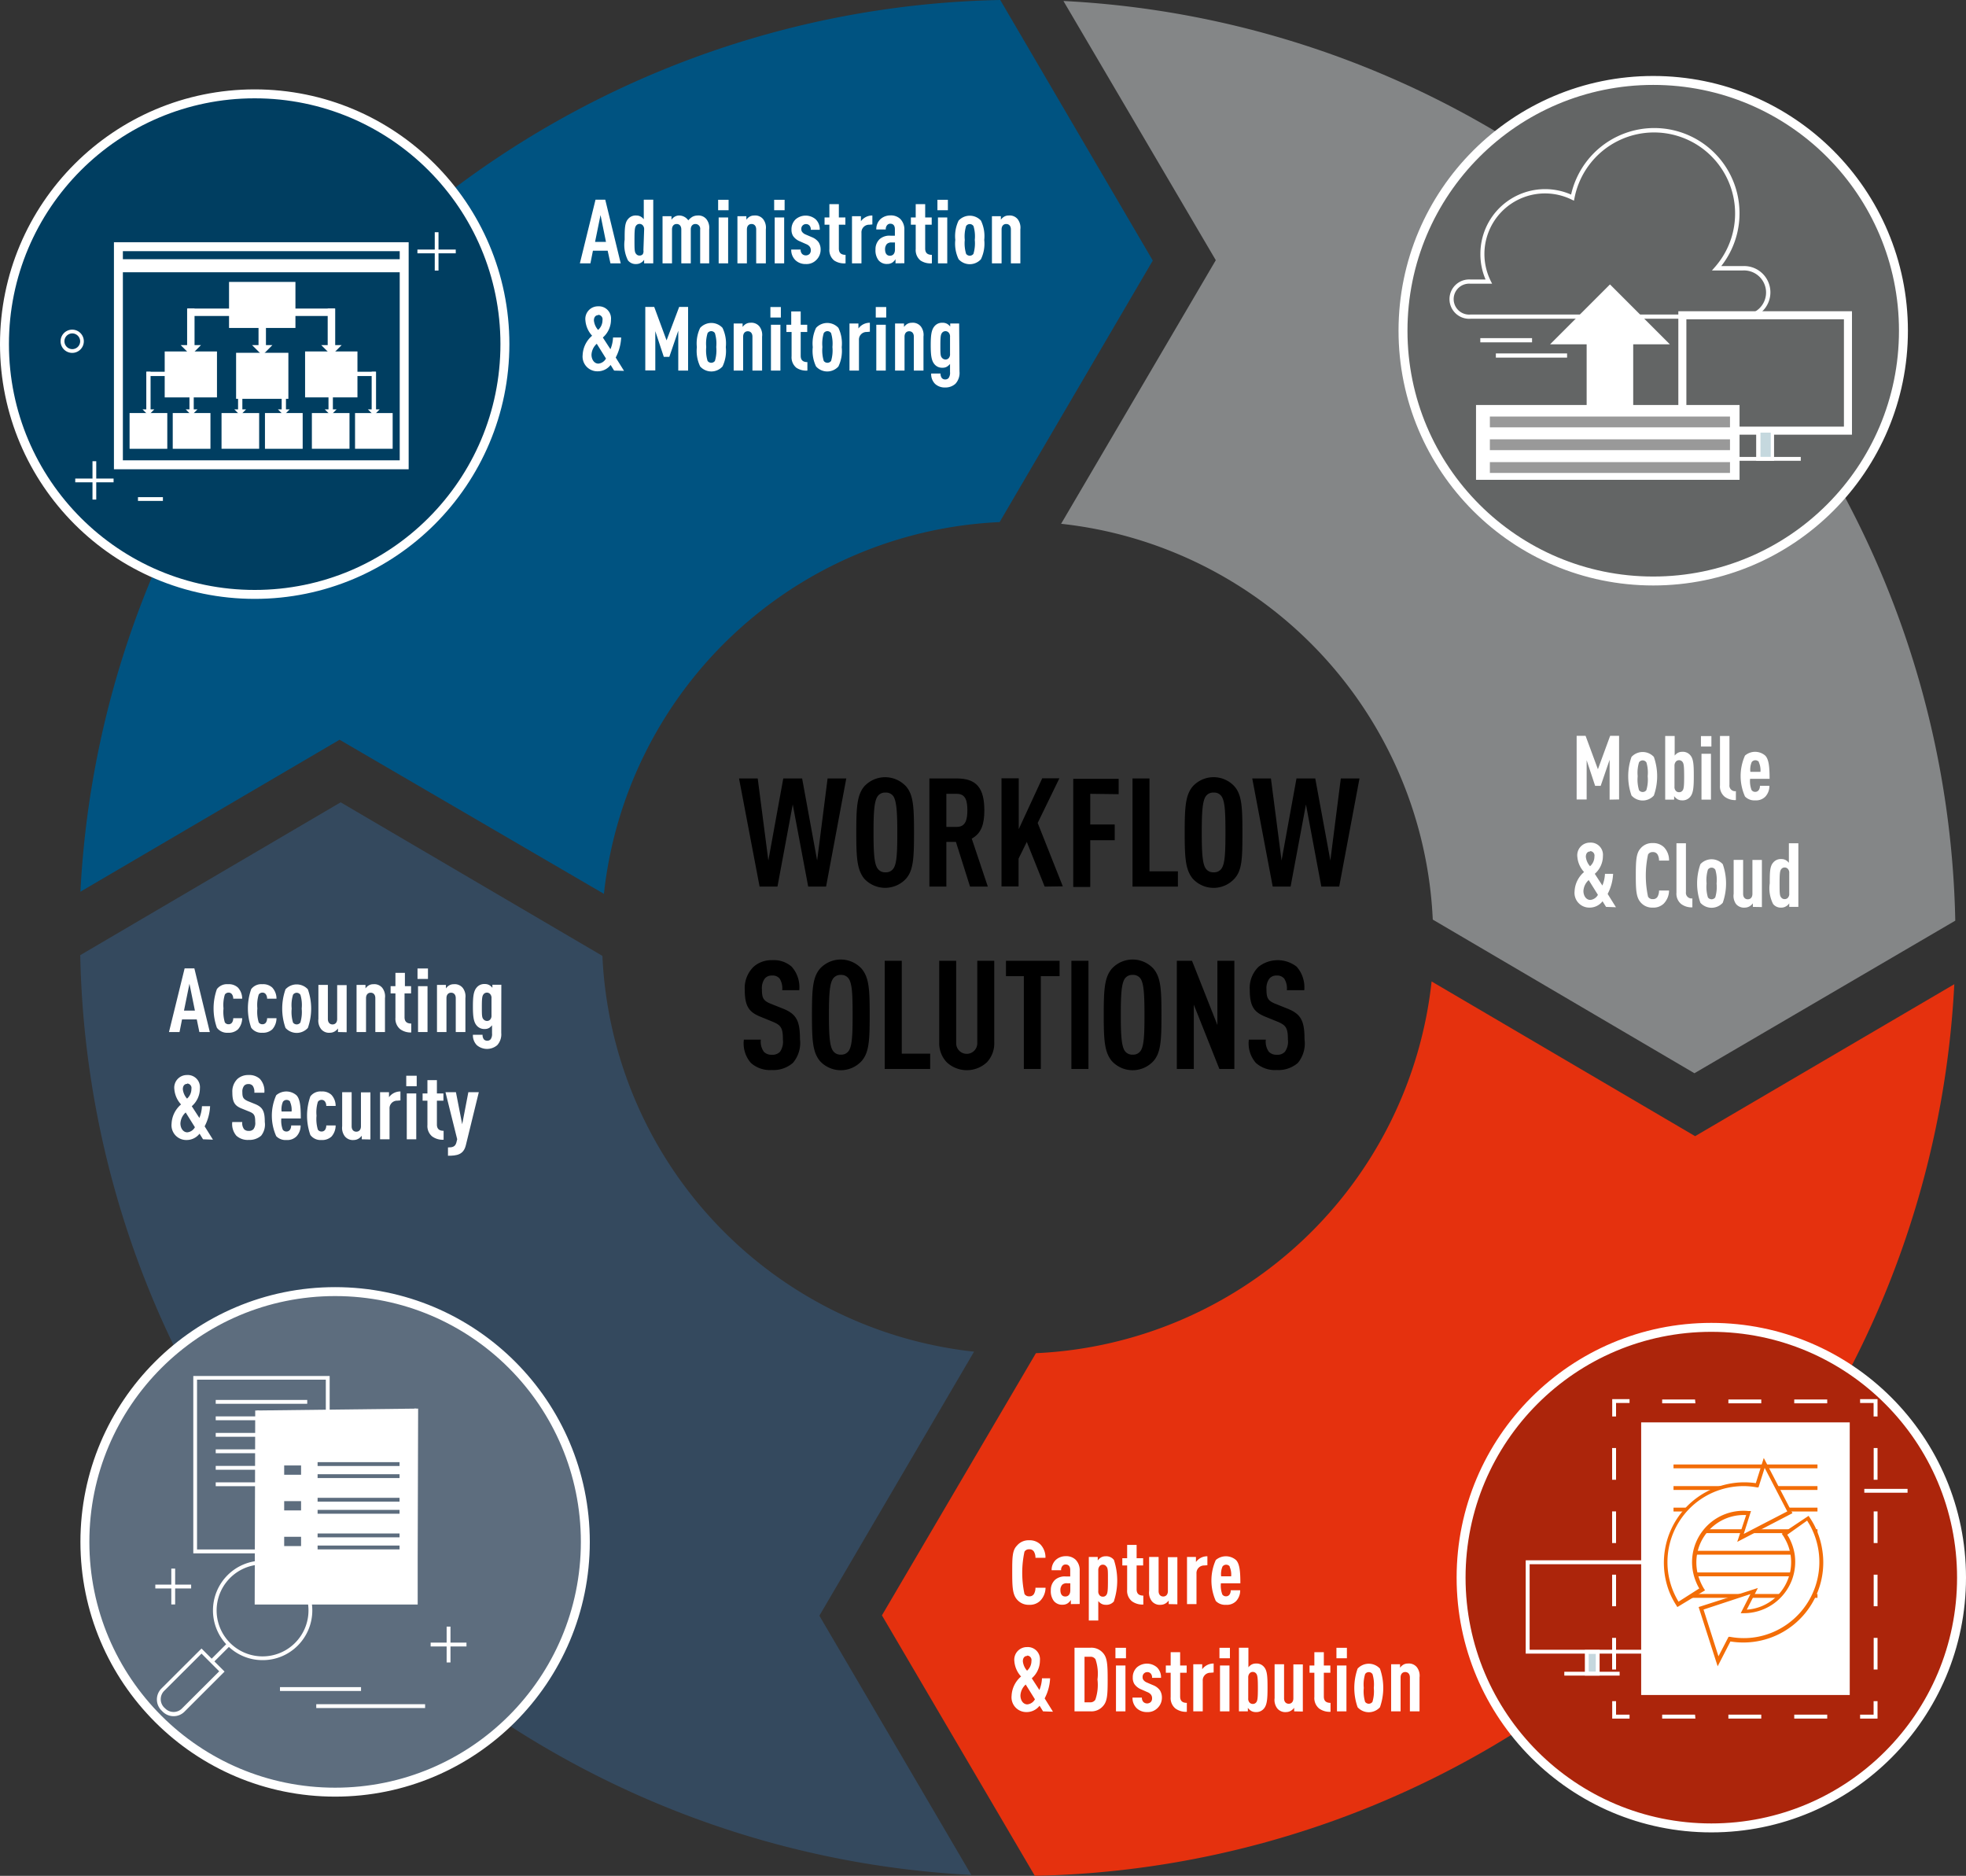 <svg id="Ebene_1" data-name="Ebene 1" xmlns="http://www.w3.org/2000/svg" viewBox="0 0 220 209.86"><rect x="0" y="0" width="220" height="209.86" fill="#333333" stroke="none"/><defs><style>.cls-1{fill:#34495e;}.cls-2{fill:#e5310e;}.cls-3{fill:#848687;}.cls-4{fill:#005381;}.cls-5{fill:#fff;}.cls-6{fill:#636565;}.cls-10,.cls-12,.cls-14,.cls-6,.cls-7{stroke:#fff;stroke-miterlimit:10;}.cls-7{fill:none;stroke-width:0.9px;}.cls-8{fill:#c5d8de;}.cls-9{fill:#999;}.cls-10{fill:#ac250b;}.cls-11{fill:#f36d07;}.cls-12,.cls-13{fill:#5d6d7e;}.cls-14{fill:#003e61;}</style></defs><path class="cls-1" d="M216.69,254.76l-17-29L217,196.22a46.68,46.68,0,0,1-41.59-44.28l-29.29-17.18-29.14,17.1A105.13,105.13,0,0,0,216.69,254.76Z" transform="translate(-108 -45)"/><path class="cls-2" d="M206.69,225.72l17.11,29.14a105.12,105.12,0,0,0,102.89-99.75l-29,17-29.49-17.31a46.68,46.68,0,0,1-44.28,41.59Z" transform="translate(-108 -45)"/><path class="cls-3" d="M326.8,148A105.12,105.12,0,0,0,227,45.11l17.05,29-17.31,29.49a46.68,46.68,0,0,1,41.59,44.28l29.28,17.19Z" transform="translate(-108 -45)"/><path class="cls-4" d="M237,74.15,219.93,45A105.13,105.13,0,0,0,117,144.76l29-17L175.58,145a46.68,46.68,0,0,1,44.28-41.59Z" transform="translate(-108 -45)"/><path d="M200.44,144.19h-2L196.71,135,195,144.19h-2l-2.3-12.1h2.09l1.19,9.18,1.67-9.18h2.11l1.68,9.18,1.17-9.18h2.09Z" transform="translate(-108 -45)"/><path d="M209.4,143.29a3.18,3.18,0,0,1-4.7,0c-.79-1-.88-2.28-.88-5.15s.09-4.18.88-5.15a3.18,3.18,0,0,1,4.7,0c.81.95.88,2.28.88,5.15S210.21,142.34,209.4,143.29ZM208,134.13a1,1,0,0,0-.92-.46,1,1,0,0,0-.9.46c-.36.58-.43,1.8-.43,4s.07,3.44.43,4a1,1,0,0,0,.9.46,1,1,0,0,0,.92-.46c.36-.57.41-1.8.41-4S208.33,134.71,208,134.13Z" transform="translate(-108 -45)"/><path d="M216.55,144.19l-1.58-5H213.9v5H212v-12.1h3.06c2.21,0,3.09,1.07,3.09,3.57,0,1.5-.31,2.57-1.41,3.16l1.8,5.37Zm-1.48-10.38H213.9v3.7h1.17c1,0,1.18-.85,1.18-1.85S216.09,133.81,215.07,133.81Z" transform="translate(-108 -45)"/><path d="M224.9,144.19l-2-5-.92,1.87v3.11h-1.91v-12.1H222v5.69l2.63-5.69h1.92l-2.43,5,2.81,7.09Z" transform="translate(-108 -45)"/><path d="M230,133.81v3.43h2.74V139H230v5.23h-1.9v-12.1h5.08v1.72Z" transform="translate(-108 -45)"/><path d="M234.73,144.19v-12.1h1.9v10.39h3.18v1.71Z" transform="translate(-108 -45)"/><path d="M246.15,143.29a3.16,3.16,0,0,1-4.69,0c-.8-1-.89-2.28-.89-5.15s.09-4.18.89-5.15a3.16,3.16,0,0,1,4.69,0c.81.95.88,2.28.88,5.15S247,142.34,246.15,143.29Zm-1.43-9.16a1,1,0,0,0-.92-.46,1,1,0,0,0-.9.46c-.35.58-.42,1.8-.42,4s.07,3.44.42,4a1,1,0,0,0,.9.46,1,1,0,0,0,.92-.46c.36-.57.41-1.8.41-4S245.08,134.71,244.72,134.13Z" transform="translate(-108 -45)"/><path d="M257.86,144.19h-2L254.14,135l-1.72,9.19h-2l-2.29-12.1h2.09l1.19,9.18,1.67-9.18h2.1l1.69,9.18,1.17-9.18h2.09Z" transform="translate(-108 -45)"/><path d="M196.73,163.91a3.31,3.31,0,0,1-2.36.8,3.2,3.2,0,0,1-2.35-.8,3.33,3.33,0,0,1-.78-2.6h1.9a1.92,1.92,0,0,0,.34,1.36,1.15,1.15,0,0,0,.89.33,1.13,1.13,0,0,0,.92-.34,2,2,0,0,0,.32-1.35c0-1.29-.2-1.61-1.14-2l-1.44-.59c-1.23-.51-1.69-1.17-1.69-3a3.32,3.32,0,0,1,1-2.57,3,3,0,0,1,2.07-.73,3,3,0,0,1,2.18.73,3.45,3.45,0,0,1,.85,2.63h-1.91a2.05,2.05,0,0,0-.28-1.29,1,1,0,0,0-.85-.35,1,1,0,0,0-.82.34,1.79,1.79,0,0,0-.32,1.18c0,1,.15,1.3,1,1.64l1.43.57c1.44.6,1.83,1.36,1.83,3.4A3.44,3.44,0,0,1,196.73,163.91Z" transform="translate(-108 -45)"/><path d="M204.43,163.69a3.16,3.16,0,0,1-4.69,0c-.8-1-.88-2.28-.88-5.15s.08-4.18.88-5.15a3.16,3.16,0,0,1,4.69,0c.82,1,.89,2.28.89,5.15S205.25,162.74,204.43,163.69ZM203,154.53a1,1,0,0,0-.91-.46,1,1,0,0,0-.9.46c-.36.58-.43,1.8-.43,4s.07,3.43.43,4a1,1,0,0,0,.9.46,1,1,0,0,0,.91-.46c.36-.58.41-1.8.41-4S203.36,155.11,203,154.53Z" transform="translate(-108 -45)"/><path d="M207,164.59v-12.1h1.91v10.39h3.18v1.71Z" transform="translate(-108 -45)"/><path d="M218.44,163.84a3.29,3.29,0,0,1-4.5,0,3.09,3.09,0,0,1-.84-2.22v-9.13H215v9.23a1.18,1.18,0,1,0,2.36,0v-9.23h1.9v9.13A3.08,3.08,0,0,1,218.44,163.84Z" transform="translate(-108 -45)"/><path d="M224.47,154.21v10.38h-1.9V154.21h-2v-1.72h6v1.72Z" transform="translate(-108 -45)"/><path d="M227.89,164.59v-12.1h1.91v12.1Z" transform="translate(-108 -45)"/><path d="M237.09,163.69a3.16,3.16,0,0,1-4.69,0c-.8-1-.89-2.28-.89-5.15s.09-4.18.89-5.15a3.16,3.16,0,0,1,4.69,0c.81,1,.88,2.28.88,5.15S237.9,162.74,237.09,163.69Zm-1.43-9.16a1,1,0,0,0-.92-.46,1,1,0,0,0-.9.46c-.35.58-.42,1.8-.42,4s.07,3.43.42,4a1,1,0,0,0,.9.46,1,1,0,0,0,.92-.46c.36-.58.41-1.8.41-4S236,155.11,235.66,154.53Z" transform="translate(-108 -45)"/><path d="M244.45,164.59l-2.86-7.19v7.19h-1.9v-12.1h1.7l2.84,7.19v-7.19h1.9v12.1Z" transform="translate(-108 -45)"/><path d="M253.24,163.91a3.31,3.31,0,0,1-2.36.8,3.2,3.2,0,0,1-2.35-.8,3.33,3.33,0,0,1-.78-2.6h1.9a1.92,1.92,0,0,0,.34,1.36,1.15,1.15,0,0,0,.89.33,1.1,1.1,0,0,0,.91-.34,1.92,1.92,0,0,0,.33-1.35c0-1.29-.21-1.61-1.14-2l-1.45-.59c-1.22-.51-1.68-1.17-1.68-3a3.28,3.28,0,0,1,1-2.57,3.46,3.46,0,0,1,4.25,0,3.49,3.49,0,0,1,.85,2.63H252a2,2,0,0,0-.29-1.29,1,1,0,0,0-.85-.35,1,1,0,0,0-.81.34,1.79,1.79,0,0,0-.33,1.18c0,1,.16,1.3,1,1.64l1.42.57c1.45.6,1.84,1.36,1.84,3.4A3.44,3.44,0,0,1,253.24,163.91Z" transform="translate(-108 -45)"/><path class="cls-5" d="M176.31,74.46,176,73.05h-1.65l-.28,1.41h-1.18l1.75-7.12h1.09l1.73,7.12Zm-1.11-5.4-.61,3h1.22Z" transform="translate(-108 -45)"/><path class="cls-5" d="M180.08,74.46v-.4a1,1,0,0,1-.35.33,1,1,0,0,1-.53.15,1.09,1.09,0,0,1-.93-.41,3.89,3.89,0,0,1-.37-2.31c0-1.14,0-1.88.37-2.3a1.09,1.09,0,0,1,.93-.41,1,1,0,0,1,.53.14,1.16,1.16,0,0,1,.31.28V67.34h1.06v7.12Zm0-3.77a.64.64,0,0,0-.16-.49.48.48,0,0,0-.36-.15.47.47,0,0,0-.39.21c-.14.18-.17.56-.17,1.56s0,1.39.17,1.57a.46.46,0,0,0,.39.2.47.47,0,0,0,.36-.14A.64.64,0,0,0,180,73Z" transform="translate(-108 -45)"/><path class="cls-5" d="M186.35,74.46V70.67a.53.53,0,0,0-.53-.61c-.29,0-.52.2-.52.61v3.79h-1.06V70.67c0-.41-.23-.61-.52-.61s-.52.2-.52.61v3.79h-1.06V69.19h1v.39a1.22,1.22,0,0,1,.35-.33,1,1,0,0,1,.53-.14,1.26,1.26,0,0,1,1,.54,2,2,0,0,1,.47-.4,1.29,1.29,0,0,1,.56-.14,1.16,1.16,0,0,1,1,.41,1.56,1.56,0,0,1,.31,1.14v3.8Z" transform="translate(-108 -45)"/><path class="cls-5" d="M188.36,68.52V67.35h1.17v1.17Zm.06,5.94V69.33h1.06v5.13Z" transform="translate(-108 -45)"/><path class="cls-5" d="M192.62,74.46V70.67c0-.41-.23-.61-.52-.61s-.52.2-.52.61v3.79h-1.06V69.19h1v.39a1.22,1.22,0,0,1,.35-.33,1,1,0,0,1,.53-.14,1.15,1.15,0,0,1,1,.41,1.56,1.56,0,0,1,.3,1.14v3.8Z" transform="translate(-108 -45)"/><path class="cls-5" d="M194.63,68.52V67.35h1.17v1.17Zm.06,5.94V69.33h1.06v5.13Z" transform="translate(-108 -45)"/><path class="cls-5" d="M199.32,74.11a1.52,1.52,0,0,1-1.15.43,1.63,1.63,0,0,1-1.16-.43,1.6,1.6,0,0,1-.47-1.19h1.05a.68.68,0,0,0,.18.5.61.61,0,0,0,.81,0,.57.57,0,0,0,.15-.42.66.66,0,0,0-.11-.39.9.9,0,0,0-.41-.3l-.7-.31a1.69,1.69,0,0,1-.77-.61,1.33,1.33,0,0,1-.17-.72,1.51,1.51,0,0,1,.46-1.13,1.72,1.72,0,0,1,2.25,0,1.53,1.53,0,0,1,.45,1.17h-1a.66.66,0,0,0-.15-.48.49.49,0,0,0-.37-.16.52.52,0,0,0-.54.55.51.51,0,0,0,.08.31.9.9,0,0,0,.39.3l.7.3a1.69,1.69,0,0,1,.77.58,1.52,1.52,0,0,1,.22.86A1.6,1.6,0,0,1,199.32,74.11Z" transform="translate(-108 -45)"/><path class="cls-5" d="M201.34,74.14a1.51,1.51,0,0,1-.53-1.28V70.14h-.54v-.81h.54V67.84h1.06v1.49h.73v.81h-.73V72.8c0,.49.25.71.75.71v.95A2,2,0,0,1,201.34,74.14Z" transform="translate(-108 -45)"/><path class="cls-5" d="M205.28,70.14a.85.85,0,0,0-.88.91v3.41h-1.06V69.19h1v.56a1.56,1.56,0,0,1,1.28-.64v1Z" transform="translate(-108 -45)"/><path class="cls-5" d="M208.21,74.46V74a1.35,1.35,0,0,1-.32.35,1,1,0,0,1-.6.18,1.18,1.18,0,0,1-1-.44,1.83,1.83,0,0,1-.32-1.18,1.53,1.53,0,0,1,.49-1.18,1.68,1.68,0,0,1,1.21-.36h.47v-.73c0-.39-.18-.61-.51-.61a.44.44,0,0,0-.35.15.67.67,0,0,0-.16.49h-1.06a1.54,1.54,0,0,1,.45-1.14,1.64,1.64,0,0,1,1.11-.43,1.52,1.52,0,0,1,1.12.39,1.66,1.66,0,0,1,.46,1.24v3.72Zm-.06-2.33h-.35a.73.73,0,0,0-.55.16.88.88,0,0,0-.21.59c0,.47.19.73.55.73s.56-.27.56-.7Z" transform="translate(-108 -45)"/><path class="cls-5" d="M211,74.14a1.51,1.51,0,0,1-.53-1.28V70.14h-.54v-.81h.54V67.84h1.06v1.49h.73v.81h-.73V72.8c0,.49.25.71.75.71v.95A2,2,0,0,1,211,74.14Z" transform="translate(-108 -45)"/><path class="cls-5" d="M212.9,68.52V67.35h1.17v1.17Zm.06,5.94V69.33H214v5.13Z" transform="translate(-108 -45)"/><path class="cls-5" d="M217.77,74a1.68,1.68,0,0,1-2.5,0,4,4,0,0,1-.37-2.16,4,4,0,0,1,.37-2.16,1.7,1.7,0,0,1,2.5,0,4,4,0,0,1,.37,2.16A4,4,0,0,1,217.77,74Zm-.84-3.71a.49.49,0,0,0-.82,0,4,4,0,0,0-.15,1.55,4.06,4.06,0,0,0,.15,1.56.51.51,0,0,0,.82,0,4.06,4.06,0,0,0,.15-1.56A4,4,0,0,0,216.93,70.27Z" transform="translate(-108 -45)"/><path class="cls-5" d="M221.12,74.46V70.67c0-.41-.23-.61-.52-.61s-.52.2-.52.61v3.79H219V69.19h1v.39a1.22,1.22,0,0,1,.35-.33,1,1,0,0,1,.53-.14,1.15,1.15,0,0,1,1,.41,1.56,1.56,0,0,1,.3,1.14v3.8Z" transform="translate(-108 -45)"/><path class="cls-5" d="M176.72,86.46l-.39-.63a1.82,1.82,0,0,1-1.46.71,1.65,1.65,0,0,1-1.67-1.83,3,3,0,0,1,1.06-2.15,2.85,2.85,0,0,1-.75-1.7,1.41,1.41,0,0,1,1.42-1.59,1.36,1.36,0,0,1,1.44,1.49,2.64,2.64,0,0,1-.91,2l.85,1.31a3.89,3.89,0,0,0,.29-1.31h.91A5.38,5.38,0,0,1,176.9,85l.93,1.49Zm-1.94-3a1.75,1.75,0,0,0-.59,1.22c0,.56.32,1,.77,1a1.08,1.08,0,0,0,.85-.57Zm.16-3.2c-.3,0-.48.23-.48.6a1.87,1.87,0,0,0,.47,1.05,1.44,1.44,0,0,0,.49-1.09A.5.5,0,0,0,174.94,80.22Z" transform="translate(-108 -45)"/><path class="cls-5" d="M183.9,86.46V82l-1,2.92h-.62l-.95-2.87v4.39h-1.12V79.34h1l1.38,3.74L184,79.34h1v7.12Z" transform="translate(-108 -45)"/><path class="cls-5" d="M188.85,86a1.68,1.68,0,0,1-2.5,0,4,4,0,0,1-.37-2.16,4,4,0,0,1,.37-2.16,1.7,1.7,0,0,1,2.5,0,4,4,0,0,1,.37,2.16A4,4,0,0,1,188.85,86ZM188,82.27a.49.49,0,0,0-.82,0,4,4,0,0,0-.15,1.55,4.06,4.06,0,0,0,.15,1.56.51.51,0,0,0,.82,0,4.06,4.06,0,0,0,.15-1.56A4,4,0,0,0,188,82.27Z" transform="translate(-108 -45)"/><path class="cls-5" d="M192.2,86.46V82.67c0-.41-.23-.61-.52-.61s-.52.2-.52.61v3.79H190.1V81.19h1v.39a1.22,1.22,0,0,1,.35-.33,1,1,0,0,1,.53-.14,1.15,1.15,0,0,1,1,.41,1.56,1.56,0,0,1,.3,1.14v3.8Z" transform="translate(-108 -45)"/><path class="cls-5" d="M194.21,80.52V79.35h1.17v1.17Zm.06,5.94V81.33h1.06v5.13Z" transform="translate(-108 -45)"/><path class="cls-5" d="M197.11,86.14a1.51,1.51,0,0,1-.53-1.28V82.14H196v-.81h.54V79.84h1.06v1.49h.73v.81h-.73V84.8c0,.49.25.71.75.71v.95A2,2,0,0,1,197.11,86.14Z" transform="translate(-108 -45)"/><path class="cls-5" d="M201.82,86a1.68,1.68,0,0,1-2.5,0,4,4,0,0,1-.37-2.16,4,4,0,0,1,.37-2.16,1.7,1.7,0,0,1,2.5,0,4,4,0,0,1,.37,2.16A4,4,0,0,1,201.82,86ZM201,82.27a.49.49,0,0,0-.82,0,4,4,0,0,0-.15,1.55,4.06,4.06,0,0,0,.15,1.56.51.51,0,0,0,.82,0,4.06,4.06,0,0,0,.15-1.56A4,4,0,0,0,201,82.27Z" transform="translate(-108 -45)"/><path class="cls-5" d="M205,82.14a.85.85,0,0,0-.88.91v3.41h-1.06V81.19h1v.56a1.56,1.56,0,0,1,1.28-.64v1Z" transform="translate(-108 -45)"/><path class="cls-5" d="M206,80.52V79.35h1.17v1.17Zm.06,5.94V81.33h1.06v5.13Z" transform="translate(-108 -45)"/><path class="cls-5" d="M210.26,86.46V82.67c0-.41-.23-.61-.52-.61s-.52.2-.52.61v3.79h-1.06V81.19h1v.39a1.22,1.22,0,0,1,.35-.33,1,1,0,0,1,.53-.14,1.15,1.15,0,0,1,1,.41,1.56,1.56,0,0,1,.3,1.14v3.8Z" transform="translate(-108 -45)"/><path class="cls-5" d="M215.37,86.56a1.79,1.79,0,0,1-.45,1.37,1.65,1.65,0,0,1-1.14.42,1.59,1.59,0,0,1-1.14-.4,1.54,1.54,0,0,1-.44-1.16h1.05a.8.8,0,0,0,.14.5.48.48,0,0,0,.39.16.47.47,0,0,0,.38-.17,1,1,0,0,0,.15-.65v-.91A1.54,1.54,0,0,1,214,86a.91.91,0,0,1-.53.14,1.09,1.09,0,0,1-.9-.39c-.34-.4-.42-1-.42-2.13s.08-1.72.42-2.12a1.09,1.09,0,0,1,.9-.39,1,1,0,0,1,.55.14,1.4,1.4,0,0,1,.31.28v-.34h1Zm-1.06-3.87a.64.64,0,0,0-.16-.49.48.48,0,0,0-.36-.15.48.48,0,0,0-.39.21c-.14.18-.17.51-.17,1.38s0,1.2.17,1.38a.52.52,0,0,0,.39.2.47.47,0,0,0,.36-.14.64.64,0,0,0,.16-.49Z" transform="translate(-108 -45)"/><path class="cls-5" d="M130.31,160.46l-.29-1.41h-1.65l-.28,1.41h-1.18l1.75-7.12h1.09l1.73,7.12Zm-1.11-5.4-.61,3h1.22Z" transform="translate(-108 -45)"/><path class="cls-5" d="M134.64,160.15a1.52,1.52,0,0,1-1.12.39,1.42,1.42,0,0,1-1.25-.56,6.49,6.49,0,0,1,0-4.32,1.41,1.41,0,0,1,1.25-.55,1.49,1.49,0,0,1,1.11.38,1.82,1.82,0,0,1,.47,1.24h-1a.85.85,0,0,0-.14-.49.45.45,0,0,0-.39-.19.49.49,0,0,0-.41.22,4,4,0,0,0-.15,1.55,4.09,4.09,0,0,0,.15,1.56.48.48,0,0,0,.41.21.47.47,0,0,0,.39-.18.86.86,0,0,0,.14-.5h1A1.89,1.89,0,0,1,134.64,160.15Z" transform="translate(-108 -45)"/><path class="cls-5" d="M138.48,160.15a1.52,1.52,0,0,1-1.12.39,1.42,1.42,0,0,1-1.25-.56,6.49,6.49,0,0,1,0-4.32,1.41,1.41,0,0,1,1.25-.55,1.49,1.49,0,0,1,1.11.38,1.82,1.82,0,0,1,.47,1.24h-1.05a.85.85,0,0,0-.14-.49.45.45,0,0,0-.39-.19.49.49,0,0,0-.41.22,4,4,0,0,0-.15,1.55,4.09,4.09,0,0,0,.15,1.56.48.48,0,0,0,.41.21.47.47,0,0,0,.39-.18.86.86,0,0,0,.14-.5h1.05A1.89,1.89,0,0,1,138.48,160.15Z" transform="translate(-108 -45)"/><path class="cls-5" d="M142.45,160a1.68,1.68,0,0,1-2.5,0,6.49,6.49,0,0,1,0-4.32,1.7,1.7,0,0,1,2.5,0,6.49,6.49,0,0,1,0,4.32Zm-.84-3.71a.49.49,0,0,0-.82,0,4,4,0,0,0-.15,1.55,4.06,4.06,0,0,0,.15,1.56.51.51,0,0,0,.82,0,4.06,4.06,0,0,0,.15-1.56A4,4,0,0,0,141.61,156.27Z" transform="translate(-108 -45)"/><path class="cls-5" d="M145.82,160.46v-.4a1.26,1.26,0,0,1-.36.33,1.06,1.06,0,0,1-.53.15,1.15,1.15,0,0,1-1-.41,1.56,1.56,0,0,1-.3-1.14v-3.8h1.06V159c0,.41.23.61.52.61s.52-.2.52-.61v-3.79h1.06v5.27Z" transform="translate(-108 -45)"/><path class="cls-5" d="M150,160.46v-3.79c0-.41-.23-.61-.52-.61s-.52.2-.52.61v3.79h-1.06v-5.27h1v.39a1.22,1.22,0,0,1,.35-.33,1,1,0,0,1,.53-.14,1.15,1.15,0,0,1,1,.41,1.56,1.56,0,0,1,.3,1.14v3.8Z" transform="translate(-108 -45)"/><path class="cls-5" d="M152.78,160.14a1.51,1.51,0,0,1-.53-1.28v-2.72h-.54v-.81h.54v-1.49h1.06v1.49H154v.81h-.73v2.66c0,.49.25.71.75.71v1A2,2,0,0,1,152.78,160.14Z" transform="translate(-108 -45)"/><path class="cls-5" d="M154.72,154.52v-1.17h1.17v1.17Zm.06,5.94v-5.13h1.06v5.13Z" transform="translate(-108 -45)"/><path class="cls-5" d="M159,160.46v-3.79c0-.41-.23-.61-.52-.61s-.52.2-.52.61v3.79h-1.06v-5.27h1v.39a1.22,1.22,0,0,1,.35-.33,1,1,0,0,1,.53-.14,1.15,1.15,0,0,1,1,.41,1.56,1.56,0,0,1,.3,1.14v3.8Z" transform="translate(-108 -45)"/><path class="cls-5" d="M164.09,160.56a1.8,1.8,0,0,1-.45,1.37,1.76,1.76,0,0,1-2.28,0,1.56,1.56,0,0,1-.44-1.16H162a.8.8,0,0,0,.14.5.48.48,0,0,0,.39.16.47.47,0,0,0,.38-.17,1,1,0,0,0,.15-.65v-.91a1.54,1.54,0,0,1-.29.28.91.91,0,0,1-.53.14,1.09,1.09,0,0,1-.9-.39c-.34-.4-.42-1-.42-2.13s.08-1.72.42-2.12a1.09,1.09,0,0,1,.9-.39,1,1,0,0,1,.55.14,1.4,1.4,0,0,1,.31.28v-.34h1ZM163,156.69a.64.64,0,0,0-.16-.49.48.48,0,0,0-.36-.15.48.48,0,0,0-.39.21c-.14.18-.17.51-.17,1.38s0,1.2.17,1.38a.52.52,0,0,0,.39.2.47.47,0,0,0,.36-.14.64.64,0,0,0,.16-.49Z" transform="translate(-108 -45)"/><path class="cls-5" d="M130.72,172.46l-.39-.63a1.82,1.82,0,0,1-1.46.71,1.65,1.65,0,0,1-1.67-1.83,3,3,0,0,1,1.06-2.15,2.85,2.85,0,0,1-.75-1.7,1.41,1.41,0,0,1,1.42-1.59,1.36,1.36,0,0,1,1.44,1.49,2.64,2.64,0,0,1-.91,2l.85,1.31a3.89,3.89,0,0,0,.29-1.31h.91a5.38,5.38,0,0,1-.61,2.25l.93,1.49Zm-1.94-3a1.75,1.75,0,0,0-.59,1.22c0,.56.32,1,.77,1a1.08,1.08,0,0,0,.85-.57Zm.16-3.2c-.3,0-.48.23-.48.6a1.87,1.87,0,0,0,.47,1.05,1.44,1.44,0,0,0,.49-1.09A.5.5,0,0,0,128.94,166.22Z" transform="translate(-108 -45)"/><path class="cls-5" d="M137.22,172.06a2,2,0,0,1-1.39.47,1.88,1.88,0,0,1-1.38-.47,2,2,0,0,1-.46-1.53h1.12a1.13,1.13,0,0,0,.2.8.68.68,0,0,0,.52.19.66.66,0,0,0,.54-.2,1.14,1.14,0,0,0,.19-.79c0-.76-.12-.95-.67-1.17L135,169c-.72-.3-1-.69-1-1.79a1.94,1.94,0,0,1,.58-1.51,1.79,1.79,0,0,1,1.22-.43,1.77,1.77,0,0,1,1.28.43,2,2,0,0,1,.5,1.55h-1.12a1.18,1.18,0,0,0-.17-.76.59.59,0,0,0-.5-.21.6.6,0,0,0-.48.2,1.06,1.06,0,0,0-.19.7c0,.58.09.76.59,1l.84.34c.85.35,1.08.8,1.08,2A2,2,0,0,1,137.22,172.06Z" transform="translate(-108 -45)"/><path class="cls-5" d="M139.48,170.13a2.83,2.83,0,0,0,.16,1.25.48.48,0,0,0,.41.21.47.47,0,0,0,.4-.2.8.8,0,0,0,.13-.48h1.06a1.76,1.76,0,0,1-.45,1.21,1.45,1.45,0,0,1-1.14.42,1.44,1.44,0,0,1-1.14-.43,5.6,5.6,0,0,1,0-4.58,1.73,1.73,0,0,1,2.26,0c.42.42.49,1.34.49,2.6Zm1-1.87a.51.51,0,0,0-.82,0,2.18,2.18,0,0,0-.15,1.09h1.12A2.18,2.18,0,0,0,140.45,168.26Z" transform="translate(-108 -45)"/><path class="cls-5" d="M145.1,172.15a1.52,1.52,0,0,1-1.12.39,1.42,1.42,0,0,1-1.25-.56,6.49,6.49,0,0,1,0-4.32,1.41,1.41,0,0,1,1.25-.55,1.49,1.49,0,0,1,1.11.38,1.82,1.82,0,0,1,.47,1.24h-1.05a.85.85,0,0,0-.14-.49.45.45,0,0,0-.39-.19.49.49,0,0,0-.41.22,4,4,0,0,0-.15,1.55,4.09,4.09,0,0,0,.15,1.56.48.48,0,0,0,.41.21.47.47,0,0,0,.39-.18.86.86,0,0,0,.14-.5h1.05A1.89,1.89,0,0,1,145.1,172.15Z" transform="translate(-108 -45)"/><path class="cls-5" d="M148.48,172.46v-.4a1.26,1.26,0,0,1-.36.33,1.06,1.06,0,0,1-.53.15,1.15,1.15,0,0,1-1-.41,1.56,1.56,0,0,1-.3-1.14v-3.8h1.06V171c0,.41.23.61.52.61s.52-.2.52-.61v-3.79h1.06v5.27Z" transform="translate(-108 -45)"/><path class="cls-5" d="M152.47,168.14a.85.85,0,0,0-.88.91v3.41h-1.06v-5.27h1v.56a1.56,1.56,0,0,1,1.28-.64v1Z" transform="translate(-108 -45)"/><path class="cls-5" d="M153.46,166.52v-1.17h1.17v1.17Zm.06,5.94v-5.13h1.06v5.13Z" transform="translate(-108 -45)"/><path class="cls-5" d="M156.36,172.14a1.51,1.51,0,0,1-.53-1.28v-2.72h-.54v-.81h.54v-1.49h1.06v1.49h.73v.81h-.73v2.66c0,.49.25.71.75.71v1A2,2,0,0,1,156.36,172.14Z" transform="translate(-108 -45)"/><path class="cls-5" d="M160.13,173.12c-.26,1.07-1,1.18-2,1.18v-.93c.46,0,.81-.05.94-.55l.09-.37-1.31-5.26h1.17l.7,3.59.69-3.59h1.17Z" transform="translate(-108 -45)"/><path class="cls-5" d="M224.4,224.09a1.66,1.66,0,0,1-1.23.45,1.69,1.69,0,0,1-1.38-.61c-.47-.56-.52-1.34-.52-3s0-2.47.52-3a1.69,1.69,0,0,1,1.38-.61,1.72,1.72,0,0,1,1.25.46,2.09,2.09,0,0,1,.57,1.5h-1.12a1.33,1.33,0,0,0-.17-.69.57.57,0,0,0-.53-.26.57.57,0,0,0-.53.27,11.26,11.26,0,0,0,0,4.72.57.57,0,0,0,.53.27.57.57,0,0,0,.53-.26,1.39,1.39,0,0,0,.17-.7H225A2.13,2.13,0,0,1,224.4,224.09Z" transform="translate(-108 -45)"/><path class="cls-5" d="M227.83,224.46V224a1.35,1.35,0,0,1-.32.35,1,1,0,0,1-.6.18,1.18,1.18,0,0,1-1-.44,1.83,1.83,0,0,1-.32-1.18,1.53,1.53,0,0,1,.49-1.18,1.68,1.68,0,0,1,1.21-.36h.47v-.73c0-.39-.18-.61-.51-.61a.44.44,0,0,0-.35.15.67.67,0,0,0-.16.49h-1.06a1.54,1.54,0,0,1,.45-1.14,1.64,1.64,0,0,1,1.11-.43,1.52,1.52,0,0,1,1.12.39,1.66,1.66,0,0,1,.46,1.24v3.72Zm-.06-2.33h-.35a.73.73,0,0,0-.55.16.88.88,0,0,0-.21.59c0,.47.19.73.55.73s.56-.27.56-.7Z" transform="translate(-108 -45)"/><path class="cls-5" d="M232.67,224.13a1.08,1.08,0,0,1-.93.41,1,1,0,0,1-.53-.14,1.36,1.36,0,0,1-.31-.28v2.18h-1.06v-7.11h1v.39a1.23,1.23,0,0,1,.35-.33,1,1,0,0,1,.53-.14,1.08,1.08,0,0,1,.93.41,7.36,7.36,0,0,1,0,4.61Zm-.86-3.87a.47.47,0,0,0-.39-.21.46.46,0,0,0-.36.15.69.69,0,0,0-.16.49V223a.64.64,0,0,0,.16.49.49.49,0,0,0,.36.14.46.46,0,0,0,.39-.2c.14-.18.17-.57.17-1.57S232,220.44,231.81,220.26Z" transform="translate(-108 -45)"/><path class="cls-5" d="M234.66,224.14a1.51,1.51,0,0,1-.53-1.28v-2.72h-.54v-.81h.54v-1.49h1.06v1.49h.73v.81h-.73v2.66c0,.49.25.71.75.71v1A2,2,0,0,1,234.66,224.14Z" transform="translate(-108 -45)"/><path class="cls-5" d="M238.78,224.46v-.4a1.26,1.26,0,0,1-.36.33,1.06,1.06,0,0,1-.53.15,1.15,1.15,0,0,1-1-.41,1.56,1.56,0,0,1-.3-1.14v-3.8h1.06V223c0,.41.23.61.52.61s.52-.2.52-.61v-3.79h1.06v5.27Z" transform="translate(-108 -45)"/><path class="cls-5" d="M242.77,220.14a.85.85,0,0,0-.88.91v3.41h-1.06v-5.27h1v.56a1.56,1.56,0,0,1,1.28-.64v1Z" transform="translate(-108 -45)"/><path class="cls-5" d="M244.62,222.13a2.83,2.83,0,0,0,.16,1.25.48.48,0,0,0,.41.21.47.47,0,0,0,.4-.2.8.8,0,0,0,.13-.48h1.06a1.76,1.76,0,0,1-.45,1.21,1.45,1.45,0,0,1-1.14.42,1.44,1.44,0,0,1-1.14-.43,5.6,5.6,0,0,1,0-4.58,1.73,1.73,0,0,1,2.26,0c.42.42.49,1.34.49,2.6Zm1-1.87a.51.51,0,0,0-.82,0,2.18,2.18,0,0,0-.15,1.09h1.12A2.18,2.18,0,0,0,245.59,220.26Z" transform="translate(-108 -45)"/><path class="cls-5" d="M224.72,236.46l-.39-.63a1.82,1.82,0,0,1-1.46.71,1.65,1.65,0,0,1-1.67-1.83,3,3,0,0,1,1.06-2.15,2.85,2.85,0,0,1-.75-1.7,1.41,1.41,0,0,1,1.42-1.59,1.36,1.36,0,0,1,1.44,1.49,2.64,2.64,0,0,1-.91,2l.85,1.31a3.89,3.89,0,0,0,.29-1.31h.91a5.38,5.38,0,0,1-.61,2.25l.93,1.49Zm-1.94-3a1.75,1.75,0,0,0-.59,1.22c0,.56.32,1,.77,1a1.08,1.08,0,0,0,.85-.57Zm.16-3.2c-.3,0-.48.23-.48.6a1.87,1.87,0,0,0,.47,1.05,1.44,1.44,0,0,0,.49-1.09A.5.5,0,0,0,222.94,230.22Z" transform="translate(-108 -45)"/><path class="cls-5" d="M231.43,235.87a1.71,1.71,0,0,1-1.38.59h-1.81v-7.12h1.81a1.71,1.71,0,0,1,1.38.59c.48.53.52,1.32.52,3S231.91,235.34,231.43,235.87Zm-.84-5.23a.65.65,0,0,0-.57-.29h-.66v5.1H230a.65.65,0,0,0,.57-.29,5.13,5.13,0,0,0,.24-2.27A5,5,0,0,0,230.59,230.64Z" transform="translate(-108 -45)"/><path class="cls-5" d="M232.82,230.52v-1.17H234v1.17Zm.06,5.94v-5.13h1.06v5.13Z" transform="translate(-108 -45)"/><path class="cls-5" d="M237.51,236.11a1.52,1.52,0,0,1-1.15.43,1.63,1.63,0,0,1-1.16-.43,1.6,1.6,0,0,1-.47-1.19h1.05a.68.68,0,0,0,.18.5.61.61,0,0,0,.81,0,.57.57,0,0,0,.15-.42.66.66,0,0,0-.11-.39.9.9,0,0,0-.41-.3l-.7-.31a1.69,1.69,0,0,1-.77-.61,1.33,1.33,0,0,1-.17-.72,1.51,1.51,0,0,1,.46-1.13,1.72,1.72,0,0,1,2.25,0,1.53,1.53,0,0,1,.45,1.17h-1a.66.66,0,0,0-.15-.48.49.49,0,0,0-.37-.16.52.52,0,0,0-.54.55.51.51,0,0,0,.08.31.9.9,0,0,0,.39.3l.7.3a1.69,1.69,0,0,1,.77.58,1.52,1.52,0,0,1,.22.86A1.6,1.6,0,0,1,237.51,236.11Z" transform="translate(-108 -45)"/><path class="cls-5" d="M239.53,236.14a1.51,1.51,0,0,1-.53-1.28v-2.72h-.54v-.81H239v-1.49h1.06v1.49h.73v.81h-.73v2.66c0,.49.25.71.75.71v1A2,2,0,0,1,239.53,236.14Z" transform="translate(-108 -45)"/><path class="cls-5" d="M243.47,232.14a.85.85,0,0,0-.88.91v3.41h-1.06v-5.27h1v.56a1.56,1.56,0,0,1,1.28-.64v1Z" transform="translate(-108 -45)"/><path class="cls-5" d="M244.46,230.52v-1.17h1.17v1.17Zm.06,5.94v-5.13h1.06v5.13Z" transform="translate(-108 -45)"/><path class="cls-5" d="M249.45,236.13a1.09,1.09,0,0,1-.93.41,1,1,0,0,1-.53-.14,1.38,1.38,0,0,1-.35-.33v.39h-1v-7.12h1.06v2.19a1.36,1.36,0,0,1,.31-.28,1,1,0,0,1,.53-.14,1.08,1.08,0,0,1,.93.41c.35.42.37,1.15.37,2.3S249.8,235.71,249.45,236.13Zm-.86-3.87a.47.47,0,0,0-.39-.21.46.46,0,0,0-.36.15.69.69,0,0,0-.16.49V235a.64.64,0,0,0,.16.49.49.49,0,0,0,.36.14.46.46,0,0,0,.39-.2c.14-.18.17-.57.17-1.57S248.73,232.44,248.59,232.26Z" transform="translate(-108 -45)"/><path class="cls-5" d="M252.82,236.46v-.4a1.26,1.26,0,0,1-.36.33,1.06,1.06,0,0,1-.53.15,1.15,1.15,0,0,1-1-.41,1.56,1.56,0,0,1-.3-1.14v-3.8h1.06V235c0,.41.23.61.52.61s.52-.2.52-.61v-3.79h1.06v5.27Z" transform="translate(-108 -45)"/><path class="cls-5" d="M255.61,236.14a1.51,1.51,0,0,1-.53-1.28v-2.72h-.54v-.81h.54v-1.49h1.06v1.49h.73v.81h-.73v2.66c0,.49.25.71.75.71v1A2,2,0,0,1,255.61,236.14Z" transform="translate(-108 -45)"/><path class="cls-5" d="M257.55,230.52v-1.17h1.17v1.17Zm.06,5.94v-5.13h1.06v5.13Z" transform="translate(-108 -45)"/><path class="cls-5" d="M262.42,236a1.68,1.68,0,0,1-2.5,0,6.49,6.49,0,0,1,0-4.32,1.7,1.7,0,0,1,2.5,0,6.49,6.49,0,0,1,0,4.32Zm-.84-3.71a.49.49,0,0,0-.82,0,4,4,0,0,0-.15,1.55,4.06,4.06,0,0,0,.15,1.56.51.51,0,0,0,.82,0,4.06,4.06,0,0,0,.15-1.56A4,4,0,0,0,261.58,232.27Z" transform="translate(-108 -45)"/><path class="cls-5" d="M265.77,236.46v-3.79c0-.41-.23-.61-.52-.61s-.52.2-.52.61v3.79h-1.06v-5.27h1v.39a1.22,1.22,0,0,1,.35-.33,1,1,0,0,1,.53-.14,1.15,1.15,0,0,1,1,.41,1.56,1.56,0,0,1,.3,1.14v3.8Z" transform="translate(-108 -45)"/><path class="cls-5" d="M288.12,134.46V130l-1,2.92h-.62l-.95-2.87v4.39h-1.12v-7.12h1l1.38,3.74,1.37-3.74h1v7.12Z" transform="translate(-108 -45)"/><path class="cls-5" d="M293.07,134a1.68,1.68,0,0,1-2.5,0,6.49,6.49,0,0,1,0-4.32,1.7,1.7,0,0,1,2.5,0,6.49,6.49,0,0,1,0,4.32Zm-.84-3.71a.49.49,0,0,0-.82,0,4,4,0,0,0-.15,1.55,4.06,4.06,0,0,0,.15,1.56.51.51,0,0,0,.82,0,4.06,4.06,0,0,0,.15-1.56A4,4,0,0,0,292.23,130.27Z" transform="translate(-108 -45)"/><path class="cls-5" d="M297.15,134.13a1.09,1.09,0,0,1-.93.41,1,1,0,0,1-.53-.14,1.38,1.38,0,0,1-.35-.33v.39h-1v-7.12h1.06v2.19a1.36,1.36,0,0,1,.31-.28,1,1,0,0,1,.53-.14,1.08,1.08,0,0,1,.93.41c.35.42.37,1.15.37,2.3S297.5,133.71,297.15,134.13Zm-.86-3.87a.47.47,0,0,0-.39-.21.46.46,0,0,0-.36.15.69.69,0,0,0-.16.49V133a.64.64,0,0,0,.16.49.49.49,0,0,0,.36.14.46.46,0,0,0,.39-.2c.14-.18.17-.57.17-1.57S296.43,130.44,296.29,130.26Z" transform="translate(-108 -45)"/><path class="cls-5" d="M298.34,128.52v-1.17h1.17v1.17Zm.06,5.94v-5.13h1.06v5.13Z" transform="translate(-108 -45)"/><path class="cls-5" d="M301,134.14a1.49,1.49,0,0,1-.53-1.28v-5.52h1.06v5.46a.63.63,0,0,0,.72.71v1A1.93,1.93,0,0,1,301,134.14Z" transform="translate(-108 -45)"/><path class="cls-5" d="M303.84,132.13a2.83,2.83,0,0,0,.16,1.25.48.48,0,0,0,.41.21.47.47,0,0,0,.4-.2.8.8,0,0,0,.13-.48H306a1.76,1.76,0,0,1-.45,1.21,1.45,1.45,0,0,1-1.14.42,1.44,1.44,0,0,1-1.14-.43,5.6,5.6,0,0,1,0-4.58,1.73,1.73,0,0,1,2.26,0c.42.42.49,1.34.49,2.6Zm1-1.87a.51.51,0,0,0-.82,0,2.18,2.18,0,0,0-.15,1.09H305A2.18,2.18,0,0,0,304.81,130.26Z" transform="translate(-108 -45)"/><path class="cls-5" d="M287.72,146.46l-.39-.63a1.82,1.82,0,0,1-1.46.71,1.65,1.65,0,0,1-1.67-1.83,3,3,0,0,1,1.06-2.15,2.85,2.85,0,0,1-.75-1.7,1.41,1.41,0,0,1,1.42-1.59,1.36,1.36,0,0,1,1.44,1.49,2.64,2.64,0,0,1-.91,2l.85,1.31a3.89,3.89,0,0,0,.29-1.31h.91a5.38,5.38,0,0,1-.61,2.25l.93,1.49Zm-1.94-3a1.75,1.75,0,0,0-.59,1.22c0,.56.32,1,.77,1a1.08,1.08,0,0,0,.85-.57Zm.16-3.2c-.3,0-.48.23-.48.6a1.87,1.87,0,0,0,.47,1.05,1.44,1.44,0,0,0,.49-1.09A.5.5,0,0,0,285.94,140.22Z" transform="translate(-108 -45)"/><path class="cls-5" d="M294.18,146.09a1.66,1.66,0,0,1-1.23.45,1.69,1.69,0,0,1-1.38-.61c-.47-.56-.52-1.34-.52-3s.05-2.47.52-3a1.69,1.69,0,0,1,1.38-.61,1.72,1.72,0,0,1,1.25.46,2.09,2.09,0,0,1,.57,1.5h-1.12a1.33,1.33,0,0,0-.17-.69.57.57,0,0,0-.53-.26.57.57,0,0,0-.53.27,11.26,11.26,0,0,0,0,4.72.57.57,0,0,0,.53.27.57.57,0,0,0,.53-.26,1.39,1.39,0,0,0,.17-.7h1.12A2.13,2.13,0,0,1,294.18,146.09Z" transform="translate(-108 -45)"/><path class="cls-5" d="M296.13,146.14a1.49,1.49,0,0,1-.53-1.28v-5.52h1.06v5.46a.63.63,0,0,0,.72.71v1A1.93,1.93,0,0,1,296.13,146.14Z" transform="translate(-108 -45)"/><path class="cls-5" d="M300.78,146a1.68,1.68,0,0,1-2.5,0,6.49,6.49,0,0,1,0-4.32,1.7,1.7,0,0,1,2.5,0,6.49,6.49,0,0,1,0,4.32Zm-.84-3.71a.49.49,0,0,0-.82,0,4,4,0,0,0-.15,1.55,4.06,4.06,0,0,0,.15,1.56.51.51,0,0,0,.82,0,4.06,4.06,0,0,0,.15-1.56A4,4,0,0,0,299.94,142.27Z" transform="translate(-108 -45)"/><path class="cls-5" d="M304.15,146.46v-.4a1.26,1.26,0,0,1-.36.33,1.06,1.06,0,0,1-.53.15,1.15,1.15,0,0,1-1-.41A1.56,1.56,0,0,1,302,145v-3.8h1.06V145c0,.41.23.61.52.61s.52-.2.52-.61v-3.79h1.06v5.27Z" transform="translate(-108 -45)"/><path class="cls-5" d="M308.22,146.46v-.4a1,1,0,0,1-.35.33,1,1,0,0,1-.53.15,1.09,1.09,0,0,1-.93-.41,3.89,3.89,0,0,1-.37-2.31c0-1.14,0-1.88.37-2.3a1.09,1.09,0,0,1,.93-.41,1,1,0,0,1,.53.14,1.16,1.16,0,0,1,.31.28v-2.19h1.06v7.12Zm0-3.77a.64.64,0,0,0-.16-.49.48.48,0,0,0-.36-.15.47.47,0,0,0-.39.21c-.14.18-.17.56-.17,1.56s0,1.39.17,1.57a.46.46,0,0,0,.39.2.47.47,0,0,0,.36-.14.64.64,0,0,0,.16-.49Z" transform="translate(-108 -45)"/><circle class="cls-6" cx="185" cy="37" r="28"/><rect class="cls-7" x="188.26" y="35.27" width="18.53" height="12.91"/><path class="cls-5" d="M315,93.4H296V80.06h19ZM296.47,93h18.1V80.48h-18.1Z" transform="translate(-108 -45)"/><rect class="cls-8" x="196.73" y="48.18" width="1.57" height="3.15"/><path class="cls-5" d="M306.52,96.55h-2V93h2ZM305,96.12h1.15V93.4H305Z" transform="translate(-108 -45)"/><rect class="cls-5" x="193.54" y="51.12" width="7.97" height="0.43"/><rect class="cls-5" x="165.17" y="45.31" width="29.49" height="8.37"/><path class="cls-5" d="M303,80.66H272.55a2.2,2.2,0,1,1,0-4.39h1.69a7.13,7.13,0,0,1-.58-2.86,7.24,7.24,0,0,1,10.15-6.64,9.54,9.54,0,1,1,16.8,8H303a2.94,2.94,0,1,1,0,5.87Zm-30.47-3.92a1.73,1.73,0,1,0,0,3.45H303a2.47,2.47,0,1,0,0-4.93h-3.43l.34-.39a9.07,9.07,0,1,0-15.72-7.72l-.06.3-.28-.13a6.78,6.78,0,0,0-9.05,9.08l.17.34Z" transform="translate(-108 -45)"/><polygon class="cls-5" points="177.55 38.52 177.55 45.47 182.76 45.47 182.76 38.52 186.86 38.52 180.16 31.82 173.46 38.52 177.55 38.52"/><rect class="cls-9" x="166.72" y="46.6" width="26.87" height="1.21"/><rect class="cls-9" x="166.72" y="49.15" width="26.87" height="1.21"/><rect class="cls-9" x="166.72" y="51.7" width="26.87" height="1.21"/><rect class="cls-5" x="165.65" y="37.83" width="5.79" height="0.47"/><rect class="cls-5" x="167.39" y="39.54" width="7.97" height="0.47"/><circle class="cls-10" cx="191.5" cy="176.5" r="28"/><path class="cls-5" d="M293.55,230H278.73V219.56h14.82Zm-14.38-.43h13.95V220H279.17Z" transform="translate(-108 -45)"/><rect class="cls-8" x="177.53" y="184.8" width="1.22" height="2.44"/><path class="cls-5" d="M287,232.46h-1.65v-2.87H287Zm-1.22-.43h.79v-2h-.79Z" transform="translate(-108 -45)"/><rect class="cls-5" x="175.05" y="187.03" width="6.19" height="0.43"/><rect class="cls-5" x="183.65" y="159.13" width="23.34" height="30.5"/><rect class="cls-11" x="187.27" y="163.84" width="16.11" height="0.43"/><rect class="cls-11" x="187.27" y="166.26" width="16.11" height="0.43"/><rect class="cls-11" x="187.27" y="168.67" width="16.11" height="0.43"/><rect class="cls-11" x="187.27" y="171.09" width="16.11" height="0.43"/><rect class="cls-11" x="187.27" y="173.5" width="16.11" height="0.43"/><rect class="cls-11" x="187.27" y="175.92" width="16.11" height="0.43"/><rect class="cls-11" x="187.27" y="178.33" width="16.11" height="0.43"/><path class="cls-5" d="M295.77,224.49a8.2,8.2,0,0,1-.8-1.56,8.72,8.72,0,0,1,11.34-11.27l-1.17,3a5.54,5.54,0,0,0-7.19,3.12,5.58,5.58,0,0,0,0,4,6.18,6.18,0,0,0,.51,1Z" transform="translate(-108 -45)"/><path class="cls-5" d="M303.11,228.5a8.71,8.71,0,0,1-3.21-.61l1.17-3a5.54,5.54,0,0,0,6.86-7.87l-.25-.41,2.63-1.79c.14.2.27.42.4.64a8.68,8.68,0,0,1,.51,7.49,8.64,8.64,0,0,1-4.64,4.8A8.77,8.77,0,0,1,303.11,228.5Z" transform="translate(-108 -45)"/><polygon class="cls-5" points="196.61 166.24 195.58 169.5 194.76 172.07 200.29 169.2 197.42 163.67 196.61 166.24"/><polygon class="cls-5" points="193.49 183.47 195.05 180.42 196.28 178.03 190.35 179.93 192.26 185.86 193.49 183.47"/><path class="cls-11" d="M295.7,224.79l-.11-.18a8.63,8.63,0,0,1-.82-1.6,9,9,0,0,1,9.71-12.08l.89-2.82,3.21,6.18-6.18,3.21,1-3a5.32,5.32,0,0,0-5.21,3.36,5.36,5.36,0,0,0,0,3.88,6.2,6.2,0,0,0,.49,1l.12.18Zm7.4-13.53a8.6,8.6,0,0,0-3.38.7,8.51,8.51,0,0,0-4.55,10.89,8.78,8.78,0,0,0,.66,1.34l2.32-1.48a5.64,5.64,0,0,1-.41-.86,5.74,5.74,0,0,1,5.93-7.8l.27,0-.81,2.56,4.87-2.52-2.53-4.87-.69,2.18-.19,0A8.25,8.25,0,0,0,303.1,211.26Z" transform="translate(-108 -45)"/><path class="cls-11" d="M300.21,231.42l-2.13-6.63,6.63-2.13-1.24,2.42a5.28,5.28,0,0,0,1.75-.42,5.32,5.32,0,0,0,3.14-5.75,5.16,5.16,0,0,0-.62-1.75,3.26,3.26,0,0,0-.24-.4l-.12-.17,3-2,.12.17c.14.21.28.43.41.66a9,9,0,0,1,1,2.94,8.93,8.93,0,0,1-.51,4.74,8.94,8.94,0,0,1-9.76,5.54Zm-1.58-6.35,1.67,5.23,1.13-2.18.15,0a8.31,8.31,0,0,0,4.91-.56,8.53,8.53,0,0,0,4-12l-.27-.44L308,216.7l.15.24a5.91,5.91,0,0,1,.67,1.9,5.8,5.8,0,0,1-.33,3,5.77,5.77,0,0,1-5.35,3.64h-.35l1.09-2.14Z" transform="translate(-108 -45)"/><polygon class="cls-5" points="210.1 192.27 208.15 192.27 208.15 191.83 209.66 191.83 209.66 190.32 210.1 190.32 210.1 192.27"/><path class="cls-5" d="M312.47,237.27h-3.69v-.44h3.69Zm-7.38,0h-3.68v-.44h3.68Zm-7.37,0H294v-.44h3.68Z" transform="translate(-108 -45)"/><polygon class="cls-5" points="182.35 192.27 180.41 192.27 180.41 190.32 180.84 190.32 180.84 191.83 182.35 191.83 182.35 192.27"/><path class="cls-5" d="M288.84,231.78h-.44v-3.54h.44Zm0-7.08h-.44v-3.53h.44Zm0-7.07h-.44v-3.54h.44Zm0-7.08h-.44V207h.44Z" transform="translate(-108 -45)"/><polygon class="cls-5" points="180.84 158.47 180.41 158.47 180.41 156.53 182.35 156.53 182.35 156.96 180.84 156.96 180.84 158.47"/><path class="cls-5" d="M312.47,202h-3.69v-.43h3.69Zm-7.38,0h-3.68v-.43h3.68Zm-7.37,0H294v-.43h3.68Z" transform="translate(-108 -45)"/><polygon class="cls-5" points="210.1 158.47 209.66 158.47 209.66 156.96 208.15 156.96 208.15 156.53 210.1 156.53 210.1 158.47"/><path class="cls-5" d="M318.1,231.78h-.43v-3.54h.43Zm0-7.08h-.43v-3.53h.43Zm0-7.07h-.43v-3.54h.43Zm0-7.08h-.43V207h.43Z" transform="translate(-108 -45)"/><rect class="cls-5" x="208.62" y="166.57" width="4.84" height="0.43"/><circle class="cls-12" cx="37.5" cy="172.5" r="28"/><path class="cls-5" d="M144.89,218.78H129.63V198.94h15.26Zm-14.84-.43h14.41v-19H130.05Z" transform="translate(-108 -45)"/><rect class="cls-5" x="24.14" y="156.62" width="10.24" height="0.43"/><rect class="cls-5" x="24.14" y="158.46" width="10.24" height="0.43"/><rect class="cls-5" x="24.14" y="160.31" width="10.24" height="0.43"/><rect class="cls-5" x="24.14" y="162.15" width="10.24" height="0.43"/><rect class="cls-5" x="24.14" y="164" width="10.24" height="0.43"/><rect class="cls-5" x="24.14" y="165.84" width="10.24" height="0.43"/><polygon class="cls-5" points="28.77 157.8 28.71 179.3 41.6 179.3 41.56 179.3 46.52 179.3 46.52 174.25 46.52 174.36 46.58 157.59 28.77 157.8"/><polygon class="cls-5" points="46.74 179.51 28.5 179.51 28.56 157.8 28.98 157.8 28.93 179.09 46.31 179.09 46.31 174.25 46.37 157.59 46.79 157.59 46.74 174.36 46.74 179.51"/><rect class="cls-12" x="31.3" y="163.45" width="2.89" height="2.04"/><rect class="cls-13" x="35.54" y="163.58" width="9.17" height="0.43"/><rect class="cls-13" x="35.54" y="164.93" width="9.17" height="0.43"/><rect class="cls-12" x="31.3" y="167.44" width="2.89" height="2.04"/><rect class="cls-13" x="35.54" y="167.57" width="9.17" height="0.43"/><rect class="cls-13" x="35.54" y="168.92" width="9.17" height="0.43"/><rect class="cls-12" x="31.3" y="171.43" width="2.89" height="2.04"/><rect class="cls-13" x="35.54" y="171.56" width="9.17" height="0.43"/><rect class="cls-13" x="35.54" y="172.91" width="9.17" height="0.43"/><rect class="cls-5" x="48.19" y="183.77" width="4.01" height="0.43"/><rect class="cls-5" x="49.98" y="181.98" width="0.43" height="4.01"/><rect class="cls-5" x="17.38" y="177.28" width="4.01" height="0.43"/><rect class="cls-5" x="19.17" y="175.49" width="0.43" height="4.01"/><path class="cls-5" d="M137.39,230.73a5.51,5.51,0,0,1-3.93-1.63,5.57,5.57,0,0,1,0-7.87,5.55,5.55,0,0,1,7.86,0,5.57,5.57,0,0,1,0,7.87A5.51,5.51,0,0,1,137.39,230.73Zm0-10.7a5.14,5.14,0,1,0,3.63,1.51A5.11,5.11,0,0,0,137.39,220Z" transform="translate(-108 -45)"/><path class="cls-5" d="M127.43,237a1.72,1.72,0,0,1-1.23-.51l-.14-.14a1.73,1.73,0,0,1,0-2.44l4.49-4.48,2.58,2.58-4.48,4.48A1.71,1.71,0,0,1,127.43,237Zm3.12-7-4.19,4.18a1.32,1.32,0,0,0,0,1.84l.15.14a1.32,1.32,0,0,0,1.83,0l4.19-4.18Z" transform="translate(-108 -45)"/><rect class="cls-5" x="131.29" y="229.7" width="2.72" height="0.43" transform="translate(-231.72 116.13) rotate(-45)"/><rect class="cls-5" x="31.33" y="188.75" width="9.07" height="0.43"/><rect class="cls-5" x="35.39" y="190.66" width="12.18" height="0.43"/><circle class="cls-14" cx="28.5" cy="38.5" r="28"/><rect class="cls-14" x="13.25" y="27.6" width="31.98" height="24.4"/><rect class="cls-5" x="13.25" y="29" width="31.98" height="1.46"/><polygon class="cls-5" points="31.52 45.8 31.52 41.59 32 41.59 32 45.8 32.42 45.8 31.76 46.46 31.1 45.8 31.52 45.8"/><polygon class="cls-5" points="36.76 45.8 36.76 41.59 37.25 41.59 37.25 45.8 37.67 45.8 37.01 46.46 36.34 45.8 36.76 45.8"/><polygon class="cls-5" points="41.59 45.8 41.59 41.59 42.08 41.59 42.08 45.8 42.49 45.8 41.83 46.46 41.17 45.8 41.59 45.8"/><rect class="cls-5" x="38.04" y="41.59" width="4.01" height="0.48"/><polygon class="cls-5" points="16.85 45.8 16.85 41.59 16.37 41.59 16.37 45.8 15.95 45.8 16.61 46.46 17.27 45.8 16.85 45.8"/><polygon class="cls-5" points="21.68 45.8 21.68 41.59 21.2 41.59 21.2 45.8 20.78 45.8 21.44 46.46 22.1 45.8 21.68 45.8"/><polygon class="cls-5" points="27.12 45.8 27.12 41.59 26.64 41.59 26.64 45.8 26.22 45.8 26.88 46.46 27.54 45.8 27.12 45.8"/><rect class="cls-5" x="16.39" y="41.59" width="4.01" height="0.48"/><rect class="cls-5" x="18.63" y="39.53" width="5.44" height="4.73"/><polygon class="cls-5" points="36.67 38.61 36.67 34.52 37.51 34.52 37.51 38.61 38.23 38.61 37.09 39.75 35.95 38.61 36.67 38.61"/><polygon class="cls-5" points="21.77 38.61 21.77 34.52 20.94 34.52 20.94 38.61 20.22 38.61 21.36 39.75 22.49 38.61 21.77 38.61"/><rect class="cls-5" x="20.98" y="34.52" width="6.89" height="0.83"/><rect class="cls-5" x="30.57" y="34.52" width="6.9" height="0.83"/><rect class="cls-5" x="14.71" y="46.39" width="3.8" height="3.61"/><path class="cls-5" d="M132.28,89.46h-5.85V84.32h5.85Zm-5.44-.41h5V84.74h-5Z" transform="translate(-108 -45)"/><path class="cls-5" d="M126.72,95.21H122.5v-4h4.22Zm-3.8-.42h3.38V91.6h-3.38Z" transform="translate(-108 -45)"/><rect class="cls-5" x="19.54" y="46.39" width="3.8" height="3.61"/><rect class="cls-5" x="24.98" y="46.39" width="3.8" height="3.61"/><rect class="cls-5" x="137.86" y="91.39" width="3.8" height="3.61" transform="translate(171.52 141.39) rotate(180)"/><rect class="cls-5" x="26.63" y="39.68" width="5.44" height="4.73"/><rect class="cls-5" x="142.37" y="84.53" width="5.44" height="4.73" transform="translate(182.18 128.78) rotate(180)"/><rect class="cls-5" x="147.94" y="91.39" width="3.8" height="3.61" transform="translate(191.67 141.39) rotate(180)"/><rect class="cls-5" x="143.11" y="91.39" width="3.8" height="3.61" transform="translate(182.01 141.39) rotate(180)"/><rect class="cls-5" x="25.84" y="31.75" width="7.01" height="4.73"/><path class="cls-5" d="M131.55,95.21h-4.22v-4h4.22Zm-3.8-.42h3.38V91.6h-3.38Z" transform="translate(-108 -45)"/><path class="cls-5" d="M137,95.21h-4.21v-4H137Zm-3.79-.42h3.38V91.6h-3.38Z" transform="translate(-108 -45)"/><path class="cls-5" d="M141.87,95.21h-4.22v-4h4.22Zm-3.8-.42h3.38V91.6h-3.38Z" transform="translate(-108 -45)"/><path class="cls-5" d="M140.27,89.62h-5.85V84.47h5.85Zm-5.44-.42h5V84.89h-5Z" transform="translate(-108 -45)"/><polygon class="cls-5" points="29.76 38.61 29.76 36.35 28.93 36.35 28.93 38.61 28.21 38.61 29.35 39.75 30.48 38.61 29.76 38.61"/><path class="cls-5" d="M148,89.46h-5.86V84.32H148Zm-5.44-.41h5V84.74h-5Z" transform="translate(-108 -45)"/><path class="cls-5" d="M151.94,95.21h-4.21v-4h4.21Zm-3.8-.42h3.38V91.6h-3.38Z" transform="translate(-108 -45)"/><path class="cls-5" d="M147.11,95.21H142.9v-4h4.21Zm-3.8-.42h3.38V91.6h-3.38Z" transform="translate(-108 -45)"/><path class="cls-5" d="M141.06,81.69h-7.43V76.54h7.43Zm-7-.42h6.59V77h-6.59Z" transform="translate(-108 -45)"/><path class="cls-5" d="M116.08,84.48a1.3,1.3,0,1,1,1.3-1.3A1.3,1.3,0,0,1,116.08,84.48Zm0-2.18a.88.88,0,1,0,.89.88A.89.89,0,0,0,116.08,82.3Z" transform="translate(-108 -45)"/><rect class="cls-5" x="8.42" y="53.54" width="4.29" height="0.42"/><rect class="cls-5" x="10.35" y="51.6" width="0.42" height="4.29"/><rect class="cls-5" x="46.71" y="27.92" width="4.29" height="0.42"/><rect class="cls-5" x="48.65" y="25.98" width="0.42" height="4.29"/><rect class="cls-5" x="15.44" y="55.62" width="2.79" height="0.42"/></svg>